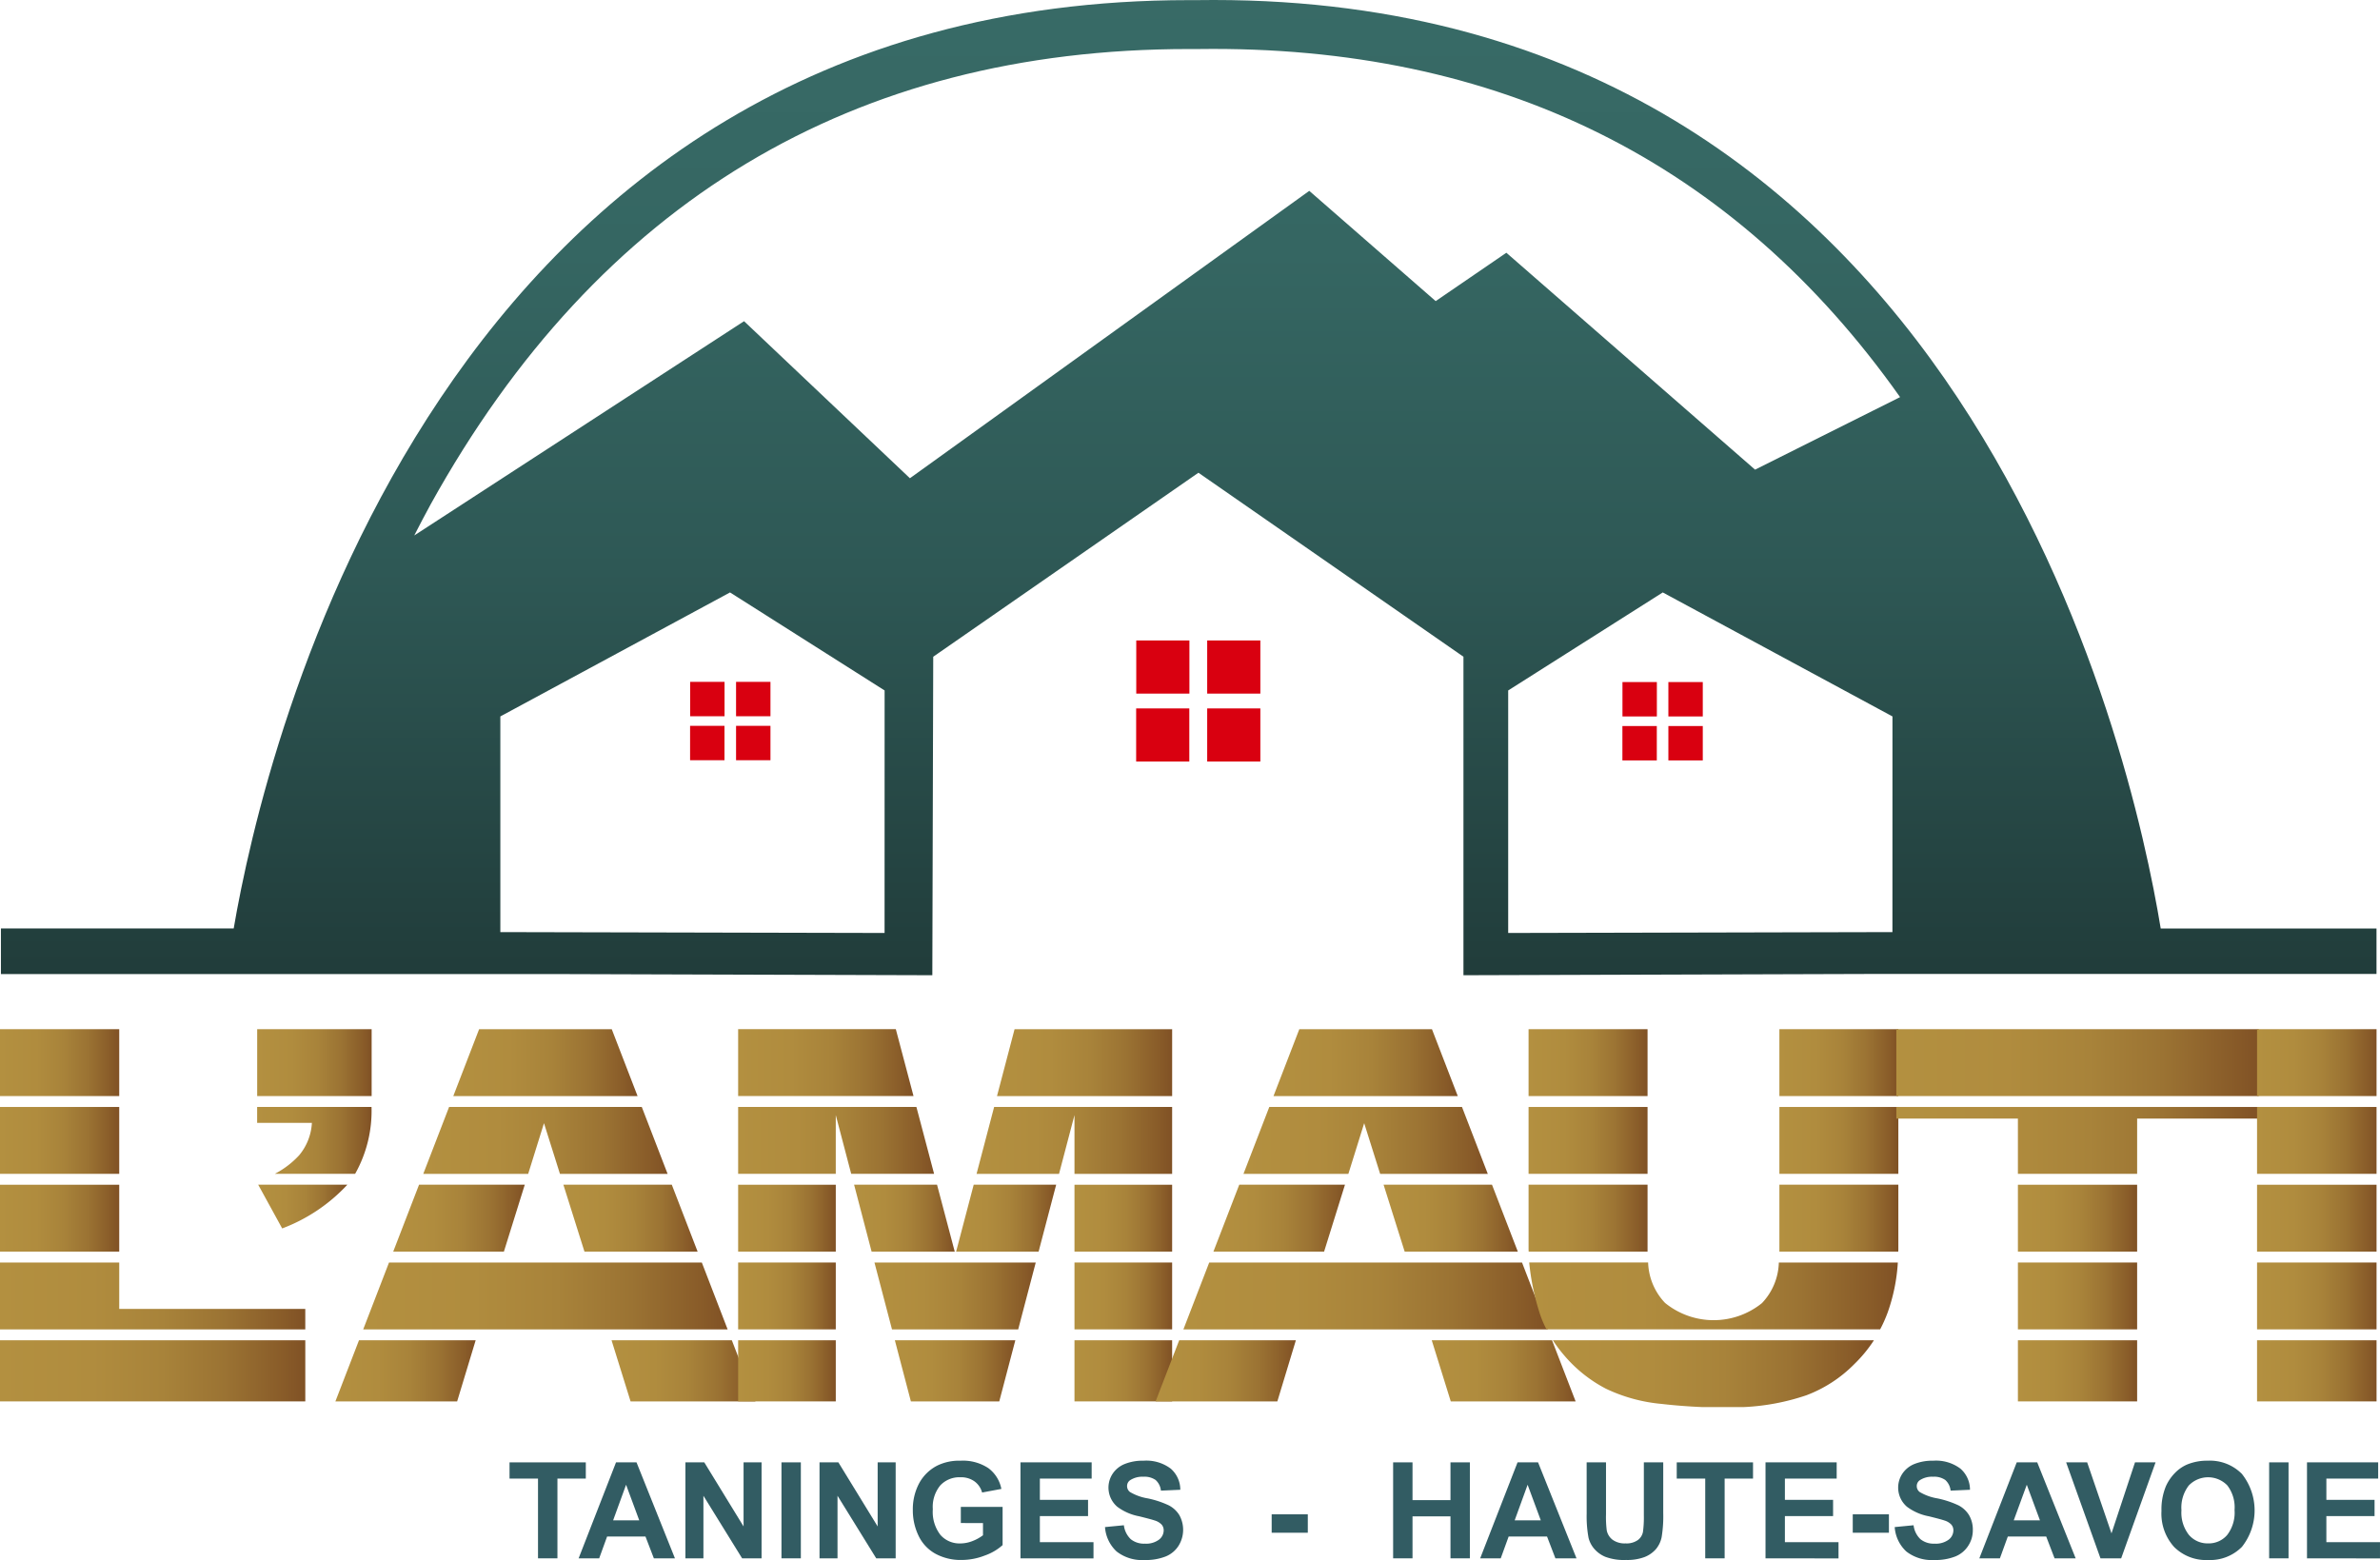 <svg xmlns="http://www.w3.org/2000/svg" xmlns:xlink="http://www.w3.org/1999/xlink" width="234.756" height="153.909" viewBox="0 0 234.756 153.909">
  <defs>
    <linearGradient id="linear-gradient" y1="0.5" x2="1" y2="0.5" gradientUnits="objectBoundingBox">
      <stop offset="0" stop-color="#b39040"/>
      <stop offset="0.304" stop-color="#b08c3e"/>
      <stop offset="0.532" stop-color="#a8833a"/>
      <stop offset="0.735" stop-color="#9b7333"/>
      <stop offset="0.923" stop-color="#895c29"/>
      <stop offset="1" stop-color="#805125"/>
    </linearGradient>
    <linearGradient id="linear-gradient-55" x1="0.5" y1="1" x2="0.5" gradientUnits="objectBoundingBox">
      <stop offset="0" stop-color="#213c3a"/>
      <stop offset="0.073" stop-color="#23413f"/>
      <stop offset="0.406" stop-color="#2e5855"/>
      <stop offset="0.722" stop-color="#356662"/>
      <stop offset="1" stop-color="#386b67"/>
    </linearGradient>
  </defs>
  <g id="Groupe_22" data-name="Groupe 22" transform="translate(-41.26 -203.612)">
    <g id="Groupe_8" data-name="Groupe 8" transform="translate(160.325 298.948)">
      <path id="Tracé_1" data-name="Tracé 1" d="M518.8,585.984" transform="translate(-518.805 -585.984)" fill="#161615" stroke="#161615" stroke-linejoin="round" stroke-width="10.154"/>
    </g>
    <g id="Groupe_9" data-name="Groupe 9" transform="translate(91.519 347.723)">
      <path id="Tracé_2" data-name="Tracé 2" d="M245.648,791.725v-7.867h-2.809v-1.6h7.524v1.6h-2.8v7.867Z" transform="translate(-242.839 -782.095)" fill="#325c63"/>
      <path id="Tracé_3" data-name="Tracé 3" d="M279.669,791.725H277.59l-.827-2.151h-3.785l-.781,2.151h-2.028l3.689-9.468h2.021Zm-3.52-3.745-1.3-3.514-1.278,3.514Z" transform="translate(-263.354 -782.095)" fill="#325c63"/>
      <path id="Tracé_4" data-name="Tracé 4" d="M312.417,791.725v-9.468h1.861l3.875,6.323v-6.323h1.776v9.468h-1.919l-3.817-6.174v6.174Z" transform="translate(-295.069 -782.095)" fill="#325c63"/>
      <path id="Tracé_5" data-name="Tracé 5" d="M350.42,791.725v-9.468h1.911v9.468Z" transform="translate(-323.597 -782.095)" fill="#325c63"/>
      <path id="Tracé_6" data-name="Tracé 6" d="M365.471,791.725v-9.468h1.86l3.875,6.323v-6.323h1.776v9.468h-1.918l-3.818-6.174v6.174Z" transform="translate(-334.895 -782.095)" fill="#325c63"/>
      <path id="Tracé_7" data-name="Tracé 7" d="M407.124,787.756v-1.594h4.121v3.772a5.165,5.165,0,0,1-1.741,1.022,6.3,6.3,0,0,1-2.309.444,5.193,5.193,0,0,1-2.59-.622,3.969,3.969,0,0,1-1.659-1.785,5.74,5.74,0,0,1-.556-2.523,5.454,5.454,0,0,1,.62-2.629,4.2,4.2,0,0,1,1.815-1.763,4.91,4.91,0,0,1,2.267-.47,4.529,4.529,0,0,1,2.755.738,3.342,3.342,0,0,1,1.276,2.045l-1.9.355a2.007,2.007,0,0,0-.752-1.1,2.267,2.267,0,0,0-1.379-.405,2.589,2.589,0,0,0-1.992.8,3.34,3.34,0,0,0-.739,2.356,3.712,3.712,0,0,0,.749,2.53,2.5,2.5,0,0,0,1.963.842,3.3,3.3,0,0,0,1.2-.234,4.266,4.266,0,0,0,1.037-.572v-1.2Z" transform="translate(-362.61 -781.609)" fill="#325c63"/>
      <path id="Tracé_8" data-name="Tracé 8" d="M444.973,791.725v-9.468h7.021v1.6h-5.109v2.1h4.753v1.6h-4.753v2.576h5.29v1.6Z" transform="translate(-394.575 -782.095)" fill="#325c63"/>
      <path id="Tracé_9" data-name="Tracé 9" d="M478.415,788.156l1.861-.181a2.271,2.271,0,0,0,.681,1.377,2.067,2.067,0,0,0,1.386.439,2.125,2.125,0,0,0,1.391-.391,1.161,1.161,0,0,0,.469-.914.861.861,0,0,0-.2-.572,1.57,1.57,0,0,0-.687-.41q-.337-.116-1.531-.412a5.2,5.2,0,0,1-2.157-.938,2.486,2.486,0,0,1-.462-3.258,2.572,2.572,0,0,1,1.183-.96,4.735,4.735,0,0,1,1.863-.328,4,4,0,0,1,2.684.781,2.757,2.757,0,0,1,.945,2.086l-1.911.085a1.634,1.634,0,0,0-.527-1.052,1.932,1.932,0,0,0-1.211-.318,2.18,2.18,0,0,0-1.3.342.691.691,0,0,0-.3.588.73.73,0,0,0,.284.574,5.021,5.021,0,0,0,1.757.632,9.283,9.283,0,0,1,2.063.682,2.647,2.647,0,0,1,1.047.962,2.98,2.98,0,0,1-.075,3.032,2.694,2.694,0,0,1-1.278,1.056,5.338,5.338,0,0,1-2.061.347,4.094,4.094,0,0,1-2.758-.832A3.608,3.608,0,0,1,478.415,788.156Z" transform="translate(-419.679 -781.609)" fill="#325c63"/>
      <path id="Tracé_10" data-name="Tracé 10" d="M544.348,804.636V802.82h3.564v1.816Z" transform="translate(-469.173 -797.531)" fill="#325c63"/>
      <path id="Tracé_11" data-name="Tracé 11" d="M592.4,791.725v-9.468h1.912v3.726h3.745v-3.726h1.912v9.468h-1.912v-4.141h-3.745v4.141Z" transform="translate(-505.245 -782.095)" fill="#325c63"/>
      <path id="Tracé_12" data-name="Tracé 12" d="M636.336,791.725h-2.081l-.825-2.151h-3.786l-.781,2.151h-2.028l3.687-9.468h2.023Zm-3.521-3.745-1.3-3.514-1.278,3.514Z" transform="translate(-531.094 -782.095)" fill="#325c63"/>
      <path id="Tracé_13" data-name="Tracé 13" d="M668.958,782.257h1.91v5.127a10.447,10.447,0,0,0,.072,1.582,1.536,1.536,0,0,0,.584.933,2.028,2.028,0,0,0,1.263.352,1.93,1.93,0,0,0,1.228-.333,1.309,1.309,0,0,0,.5-.815,10.729,10.729,0,0,0,.085-1.609v-5.238h1.912v4.973a12.715,12.715,0,0,1-.157,2.409,2.672,2.672,0,0,1-.572,1.189,2.894,2.894,0,0,1-1.114.772,4.861,4.861,0,0,1-1.821.287,5.224,5.224,0,0,1-2.057-.314,2.943,2.943,0,0,1-1.107-.813,2.62,2.62,0,0,1-.538-1.051,11.655,11.655,0,0,1-.186-2.4Z" transform="translate(-562.715 -782.095)" fill="#325c63"/>
      <path id="Tracé_14" data-name="Tracé 14" d="M707.41,791.725v-7.867H704.6v-1.6h7.524v1.6h-2.8v7.867Z" transform="translate(-589.47 -782.095)" fill="#325c63"/>
      <path id="Tracé_15" data-name="Tracé 15" d="M739.721,791.725v-9.468h7.02v1.6h-5.108v2.1h4.753v1.6h-4.753v2.576h5.289v1.6Z" transform="translate(-615.835 -782.095)" fill="#325c63"/>
      <path id="Tracé_16" data-name="Tracé 16" d="M774.232,804.636V802.82H777.8v1.816Z" transform="translate(-641.741 -797.531)" fill="#325c63"/>
      <path id="Tracé_17" data-name="Tracé 17" d="M790.83,788.156l1.862-.181a2.261,2.261,0,0,0,.68,1.377,2.07,2.07,0,0,0,1.387.439,2.132,2.132,0,0,0,1.391-.391,1.164,1.164,0,0,0,.468-.914.854.854,0,0,0-.2-.572,1.555,1.555,0,0,0-.687-.41c-.224-.077-.733-.215-1.531-.412a5.179,5.179,0,0,1-2.156-.938,2.485,2.485,0,0,1-.463-3.258,2.581,2.581,0,0,1,1.181-.96,4.751,4.751,0,0,1,1.864-.328,4,4,0,0,1,2.684.781,2.752,2.752,0,0,1,.945,2.086l-1.912.085a1.627,1.627,0,0,0-.526-1.052,1.928,1.928,0,0,0-1.211-.318,2.179,2.179,0,0,0-1.3.342.691.691,0,0,0-.3.588.726.726,0,0,0,.285.574,5.03,5.03,0,0,0,1.755.632,9.3,9.3,0,0,1,2.064.682,2.641,2.641,0,0,1,1.047.962,2.825,2.825,0,0,1,.378,1.507,2.788,2.788,0,0,1-.453,1.524,2.7,2.7,0,0,1-1.278,1.056,5.335,5.335,0,0,1-2.059.347,4.1,4.1,0,0,1-2.759-.832A3.608,3.608,0,0,1,790.83,788.156Z" transform="translate(-654.201 -781.609)" fill="#325c63"/>
      <path id="Tracé_18" data-name="Tracé 18" d="M833.808,791.725h-2.081l-.825-2.151h-3.786l-.781,2.151h-2.028l3.688-9.468h2.023Zm-3.521-3.745-1.3-3.514L827.7,787.98Z" transform="translate(-679.33 -782.095)" fill="#325c63"/>
      <path id="Tracé_19" data-name="Tracé 19" d="M862.039,791.725l-3.386-9.468h2.074l2.4,7.008,2.318-7.008h2.028l-3.391,9.468Z" transform="translate(-705.114 -782.095)" fill="#325c63"/>
      <path id="Tracé_20" data-name="Tracé 20" d="M896.366,786.562a6,6,0,0,1,.434-2.429,4.462,4.462,0,0,1,.88-1.3,3.71,3.71,0,0,1,1.225-.854,5.227,5.227,0,0,1,2.04-.374,4.443,4.443,0,0,1,3.35,1.3,5.8,5.8,0,0,1,.01,7.2,4.413,4.413,0,0,1-3.333,1.3,4.461,4.461,0,0,1-3.359-1.288A4.9,4.9,0,0,1,896.366,786.562Zm1.97-.065a3.549,3.549,0,0,0,.743,2.438,2.418,2.418,0,0,0,1.886.83,2.392,2.392,0,0,0,1.876-.822,3.617,3.617,0,0,0,.733-2.472,3.553,3.553,0,0,0-.714-2.428,2.644,2.644,0,0,0-3.8.01A3.583,3.583,0,0,0,898.336,786.5Z" transform="translate(-733.424 -781.609)" fill="#325c63"/>
      <path id="Tracé_21" data-name="Tracé 21" d="M938.963,791.725v-9.468h1.913v9.468Z" transform="translate(-765.4 -782.095)" fill="#325c63"/>
      <path id="Tracé_22" data-name="Tracé 22" d="M953.936,791.725v-9.468h7.02v1.6h-5.108v2.1H960.6v1.6h-4.753v2.576h5.289v1.6Z" transform="translate(-776.64 -782.095)" fill="#325c63"/>
    </g>
    <g id="Groupe_18" data-name="Groupe 18" transform="translate(41.26 305.149)">
      <g id="Groupe_10" data-name="Groupe 10" transform="translate(33.081 0)">
        <path id="Tracé_23" data-name="Tracé 23" d="M187.491,703.177l-2.547,6.6h35.947l-2.546-6.6Z" transform="translate(-182.2 -680.158)" fill="url(#linear-gradient)"/>
        <path id="Tracé_24" data-name="Tracé 24" d="M223.135,610.854l-2.548,6.6h18.177l-2.547-6.6Z" transform="translate(-208.957 -610.854)" fill="url(#linear-gradient)"/>
        <path id="Tracé_25" data-name="Tracé 25" d="M285.071,739.98h12.315l-2.327-6.031H283.194Z" transform="translate(-255.954 -703.258)" fill="url(#linear-gradient)"/>
        <path id="Tracé_26" data-name="Tracé 26" d="M187.777,733.949H176.269l-2.328,6.031H185.95Z" transform="translate(-173.94 -703.258)" fill="url(#linear-gradient)"/>
        <path id="Tracé_27" data-name="Tracé 27" d="M211.254,641.631l-2.547,6.6h10.348l1.559-5,1.575,5h10.618l-2.546-6.6Z" transform="translate(-200.038 -633.957)" fill="url(#linear-gradient)"/>
        <path id="Tracé_28" data-name="Tracé 28" d="M199.372,672.4l-2.547,6.6h10.916l2.059-6.6Z" transform="translate(-191.119 -657.057)" fill="url(#linear-gradient)"/>
        <path id="Tracé_29" data-name="Tracé 29" d="M264.14,672.4l2.079,6.6H277.38l-2.546-6.6Z" transform="translate(-241.651 -657.057)" fill="url(#linear-gradient)"/>
      </g>
      <g id="Groupe_11" data-name="Groupe 11" transform="translate(72.808 0)">
        <path id="Tracé_30" data-name="Tracé 30" d="M405.577,739.98l1.584-6.031H395.278l1.581,6.031Z" transform="translate(-379.82 -703.258)" fill="url(#linear-gradient)"/>
        <path id="Tracé_31" data-name="Tracé 31" d="M380.867,679h8.2l-1.746-6.6h-8.18Z" transform="translate(-367.703 -657.057)" fill="url(#linear-gradient)"/>
        <path id="Tracé_32" data-name="Tracé 32" d="M387.207,703.177l1.73,6.6h12.447l1.732-6.6Z" transform="translate(-373.761 -680.158)" fill="url(#linear-gradient)"/>
        <path id="Tracé_33" data-name="Tracé 33" d="M421.251,672.4l-1.733,6.6h8.135l1.732-6.6Z" transform="translate(-398.016 -657.057)" fill="url(#linear-gradient)"/>
        <path id="Tracé_34" data-name="Tracé 34" d="M350.577,617.452l-1.746-6.6H333.278v6.6Z" transform="translate(-333.278 -610.854)" fill="url(#linear-gradient)"/>
        <rect id="Rectangle_2" data-name="Rectangle 2" width="9.63" height="6.031" transform="translate(0 30.691)" fill="url(#linear-gradient)"/>
        <path id="Tracé_35" data-name="Tracé 35" d="M342.908,648.228v-5.8l1.522,5.8h8.177l-1.746-6.6H333.278v6.6Z" transform="translate(-333.278 -633.957)" fill="url(#linear-gradient)"/>
        <path id="Tracé_36" data-name="Tracé 36" d="M429.334,641.631l-1.733,6.6h8.135l1.524-5.8v5.8h9.632v-6.6Z" transform="translate(-404.084 -633.957)" fill="url(#linear-gradient)"/>
        <path id="Tracé_37" data-name="Tracé 37" d="M437.417,610.854l-1.733,6.6H452.96v-6.6Z" transform="translate(-410.151 -610.854)" fill="url(#linear-gradient)"/>
        <rect id="Rectangle_3" data-name="Rectangle 3" width="9.63" height="6.597" transform="translate(0 15.346)" fill="url(#linear-gradient)"/>
        <rect id="Rectangle_4" data-name="Rectangle 4" width="9.632" height="6.597" transform="translate(33.176 15.346)" fill="url(#linear-gradient)"/>
        <rect id="Rectangle_5" data-name="Rectangle 5" width="9.632" height="6.597" transform="translate(33.176 23.019)" fill="url(#linear-gradient)"/>
        <rect id="Rectangle_6" data-name="Rectangle 6" width="9.63" height="6.597" transform="translate(0 23.019)" fill="url(#linear-gradient)"/>
        <rect id="Rectangle_7" data-name="Rectangle 7" width="9.632" height="6.031" transform="translate(33.176 30.691)" fill="url(#linear-gradient)"/>
      </g>
      <g id="Groupe_12" data-name="Groupe 12" transform="translate(113.983 0)">
        <path id="Tracé_38" data-name="Tracé 38" d="M512.258,733.949H500.749l-2.328,6.031H510.43Z" transform="translate(-498.42 -703.258)" fill="url(#linear-gradient)"/>
        <path id="Tracé_39" data-name="Tracé 39" d="M609.551,739.98h12.315l-2.327-6.031H607.674Z" transform="translate(-580.434 -703.258)" fill="url(#linear-gradient)"/>
        <path id="Tracé_40" data-name="Tracé 40" d="M511.971,703.177l-2.547,6.6h35.947l-2.546-6.6Z" transform="translate(-506.68 -680.158)" fill="url(#linear-gradient)"/>
        <path id="Tracé_41" data-name="Tracé 41" d="M588.62,672.4,590.7,679H601.86l-2.546-6.6Z" transform="translate(-566.131 -657.057)" fill="url(#linear-gradient)"/>
        <path id="Tracé_42" data-name="Tracé 42" d="M535.734,641.631l-2.547,6.6h10.348l1.559-5,1.575,5h10.618l-2.546-6.6Z" transform="translate(-524.518 -633.957)" fill="url(#linear-gradient)"/>
        <path id="Tracé_43" data-name="Tracé 43" d="M547.615,610.854l-2.548,6.6h18.177l-2.547-6.6Z" transform="translate(-533.437 -610.854)" fill="url(#linear-gradient)"/>
        <path id="Tracé_44" data-name="Tracé 44" d="M523.852,672.4l-2.547,6.6h10.916l2.059-6.6Z" transform="translate(-515.599 -657.057)" fill="url(#linear-gradient)"/>
      </g>
      <g id="Groupe_13" data-name="Groupe 13" transform="translate(150.773 0)">
        <path id="Tracé_45" data-name="Tracé 45" d="M655.589,733.95a13.982,13.982,0,0,0,1.2,1.586,13.679,13.679,0,0,0,4.038,3.194,16.13,16.13,0,0,0,5.491,1.5c1.432.165,2.763.257,4.05.314h3.988a22.288,22.288,0,0,0,6.254-1.173,13.157,13.157,0,0,0,4.712-3.069,13.563,13.563,0,0,0,1.938-2.355Z" transform="translate(-653.193 -703.259)" fill="url(#linear-gradient)"/>
        <path id="Tracé_46" data-name="Tracé 46" d="M670.848,703.177a6.027,6.027,0,0,1-1.671,4.011,7.592,7.592,0,0,1-9.552-.024,6.054,6.054,0,0,1-1.67-3.988h-11.73a23.967,23.967,0,0,0,1.029,4.989,10.041,10.041,0,0,0,.677,1.609H680.84a13.414,13.414,0,0,0,.745-1.671,17.808,17.808,0,0,0,1-4.926Z" transform="translate(-646.162 -680.158)" fill="url(#linear-gradient)"/>
        <path id="Tracé_47" data-name="Tracé 47" d="M745.207,672.4V679h11.725c0-.067.008-.132.008-.2v-6.4Z" transform="translate(-720.466 -657.058)" fill="url(#linear-gradient)"/>
        <path id="Tracé_48" data-name="Tracé 48" d="M657.713,672.4H645.977v6.4c0,.064.009.135.01.2h11.726Z" transform="translate(-645.977 -657.058)" fill="url(#linear-gradient)"/>
        <rect id="Rectangle_8" data-name="Rectangle 8" width="11.733" height="6.598" transform="translate(24.741)" fill="url(#linear-gradient)"/>
        <rect id="Rectangle_9" data-name="Rectangle 9" width="11.733" height="6.597" transform="translate(24.741 7.674)" fill="url(#linear-gradient)"/>
        <rect id="Rectangle_10" data-name="Rectangle 10" width="11.736" height="6.597" transform="translate(0 7.674)" fill="url(#linear-gradient)"/>
        <rect id="Rectangle_11" data-name="Rectangle 11" width="11.736" height="6.598" fill="url(#linear-gradient)"/>
      </g>
      <g id="Groupe_14" data-name="Groupe 14" transform="translate(187.048 0)">
        <rect id="Rectangle_12" data-name="Rectangle 12" width="11.76" height="6.031" transform="translate(11.992 30.691)" fill="url(#linear-gradient)"/>
        <path id="Tracé_49" data-name="Tracé 49" d="M791.468,641.631v1.146H803.46v5.451h11.76v-5.451h11.994v-1.146Z" transform="translate(-791.468 -633.957)" fill="url(#linear-gradient)"/>
        <rect id="Rectangle_13" data-name="Rectangle 13" width="11.76" height="6.597" transform="translate(11.992 23.019)" fill="url(#linear-gradient)"/>
        <rect id="Rectangle_14" data-name="Rectangle 14" width="35.746" height="6.598" transform="translate(0)" fill="url(#linear-gradient)"/>
        <rect id="Rectangle_15" data-name="Rectangle 15" width="11.76" height="6.597" transform="translate(11.992 15.346)" fill="url(#linear-gradient)"/>
      </g>
      <g id="Groupe_15" data-name="Groupe 15" transform="translate(222.629 0)">
        <rect id="Rectangle_16" data-name="Rectangle 16" width="11.787" height="6.597" transform="translate(0 23.019)" fill="url(#linear-gradient)"/>
        <rect id="Rectangle_17" data-name="Rectangle 17" width="11.787" height="6.031" transform="translate(0 30.691)" fill="url(#linear-gradient)"/>
        <rect id="Rectangle_18" data-name="Rectangle 18" width="11.787" height="6.597" transform="translate(0 15.346)" fill="url(#linear-gradient)"/>
        <rect id="Rectangle_19" data-name="Rectangle 19" width="11.787" height="6.598" fill="url(#linear-gradient)"/>
        <rect id="Rectangle_20" data-name="Rectangle 20" width="11.787" height="6.597" transform="translate(0 7.674)" fill="url(#linear-gradient)"/>
      </g>
      <g id="Groupe_16" data-name="Groupe 16" transform="translate(0 0)">
        <rect id="Rectangle_21" data-name="Rectangle 21" width="11.76" height="6.597" transform="translate(0 15.346)" fill="url(#linear-gradient)"/>
        <rect id="Rectangle_22" data-name="Rectangle 22" width="30.113" height="6.031" transform="translate(0 30.691)" fill="url(#linear-gradient)"/>
        <path id="Tracé_50" data-name="Tracé 50" d="M41.26,703.177v6.6H71.372v-2.019H53.02v-4.579Z" transform="translate(-41.26 -680.158)" fill="url(#linear-gradient)"/>
        <rect id="Rectangle_23" data-name="Rectangle 23" width="11.76" height="6.597" transform="translate(0 7.674)" fill="url(#linear-gradient)"/>
        <rect id="Rectangle_24" data-name="Rectangle 24" width="11.76" height="6.598" fill="url(#linear-gradient)"/>
      </g>
      <g id="Groupe_17" data-name="Groupe 17" transform="translate(25.368 0)">
        <path id="Tracé_51" data-name="Tracé 51" d="M143.407,672.4l2.366,4.315A16.839,16.839,0,0,0,152.2,672.4Z" transform="translate(-143.307 -657.058)" fill="url(#linear-gradient)"/>
        <path id="Tracé_52" data-name="Tracé 52" d="M143,641.631V643.2h5.4a5.437,5.437,0,0,1-1.26,3.2,8.789,8.789,0,0,1-2.395,1.827h7.92a12.677,12.677,0,0,0,1.617-6.6Z" transform="translate(-143.004 -633.957)" fill="url(#linear-gradient)"/>
        <rect id="Rectangle_25" data-name="Rectangle 25" width="11.29" height="6.598" transform="translate(0)" fill="url(#linear-gradient)"/>
      </g>
    </g>
    <path id="Tracé_53" data-name="Tracé 53" d="M254.66,295.218c-2.865-17.461-19.406-91.606-93.4-91.606-.564,0-1.142,0-1.713.012l-.739,0c-74.2,0-91.243,74.138-94.223,91.587H41.624v4.5H96.449l37.046.115.089-31.423,26.159-18.153,26.14,18.153v31.423L226.2,299.7h49.744v-4.483Zm-125.875.439-37.9-.086V274.293l22.656-12.233,15.247,9.67Zm99.411-.086-37.9.086V271.73l15.248-9.67L228.2,274.293Zm-13.549-45.624-24.531-21.4-6.971,4.772-12.469-10.878-39.391,28.353L114.925,235.3l-32.531,21.14c.532-1.032,1.061-2.064,1.633-3.1,16.518-29.791,41.665-44.891,74.76-44.891.222,0,.448,0,.67,0l.3,0v0c29.6-.394,52.781,11.135,69.194,34.341Z" transform="translate(-0.273 0)" fill="url(#linear-gradient-55)"/>
    <g id="Groupe_19" data-name="Groupe 19" transform="translate(109.328 270.882)">
      <rect id="Rectangle_26" data-name="Rectangle 26" width="3.393" height="3.393" transform="translate(4.535)" fill="#d90010"/>
      <rect id="Rectangle_27" data-name="Rectangle 27" width="3.393" height="3.393" transform="translate(0.006)" fill="#d90010"/>
      <rect id="Rectangle_28" data-name="Rectangle 28" width="3.393" height="3.393" transform="translate(4.535 4.339)" fill="#d90010"/>
      <rect id="Rectangle_29" data-name="Rectangle 29" width="3.393" height="3.393" transform="translate(0 4.339)" fill="#d90010"/>
    </g>
    <g id="Groupe_20" data-name="Groupe 20" transform="translate(153.327 266.798)">
      <rect id="Rectangle_30" data-name="Rectangle 30" width="5.243" height="5.243" transform="translate(7.007)" fill="#d90010"/>
      <rect id="Rectangle_31" data-name="Rectangle 31" width="5.243" height="5.243" transform="translate(0.01)" fill="#d90010"/>
      <rect id="Rectangle_32" data-name="Rectangle 32" width="5.243" height="5.243" transform="translate(7.007 6.705)" fill="#d90010"/>
      <rect id="Rectangle_33" data-name="Rectangle 33" width="5.243" height="5.243" transform="translate(0 6.705)" fill="#d90010"/>
    </g>
    <g id="Groupe_21" data-name="Groupe 21" transform="translate(201.289 270.902)">
      <rect id="Rectangle_34" data-name="Rectangle 34" width="3.393" height="3.393" transform="translate(4.535)" fill="#d90010"/>
      <rect id="Rectangle_35" data-name="Rectangle 35" width="3.393" height="3.393" transform="translate(0.006)" fill="#d90010"/>
      <rect id="Rectangle_36" data-name="Rectangle 36" width="3.393" height="3.393" transform="translate(4.535 4.339)" fill="#d90010"/>
      <rect id="Rectangle_37" data-name="Rectangle 37" width="3.393" height="3.393" transform="translate(0 4.339)" fill="#d90010"/>
    </g>
  </g>
</svg>
